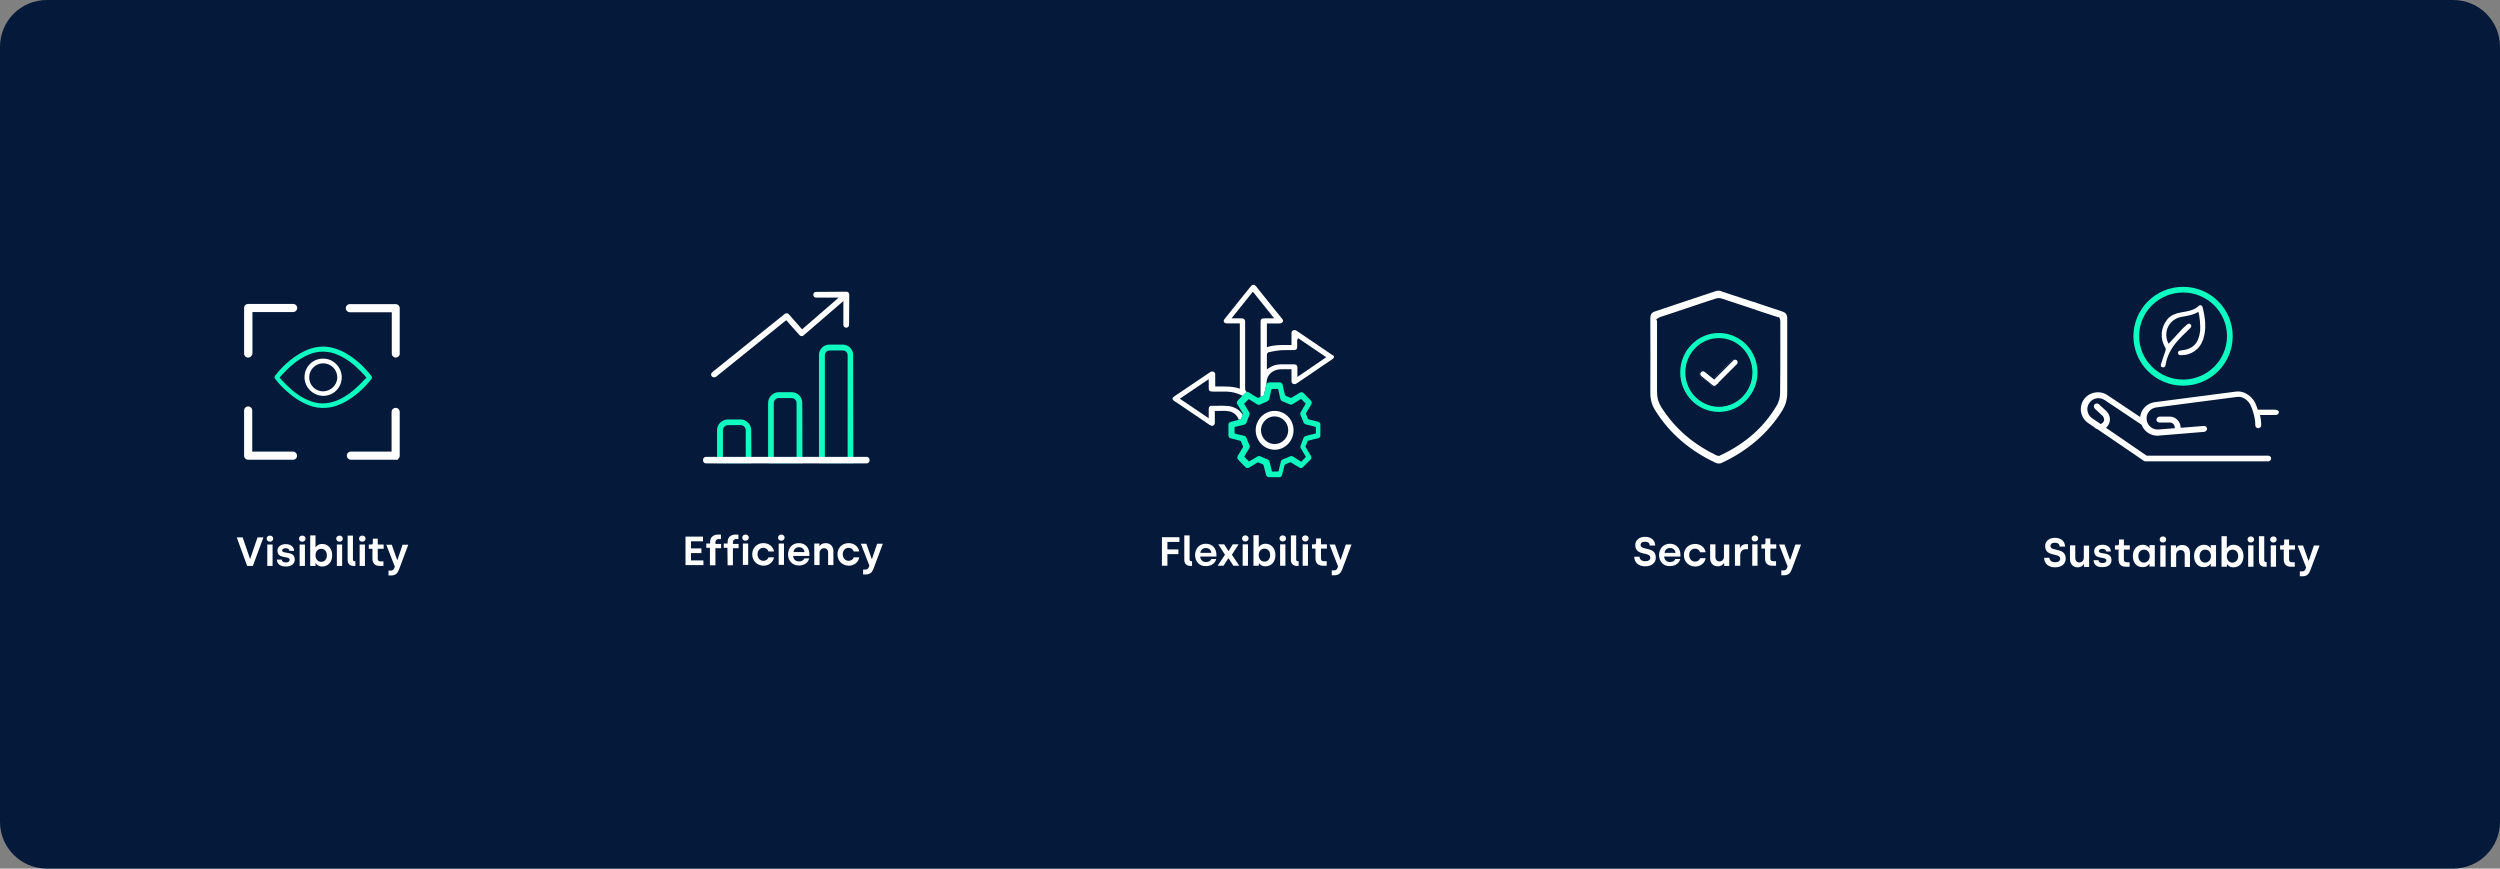 <?xml version="1.0" encoding="UTF-8"?><svg height="427" width="1229" id="Capa_1" xmlns="http://www.w3.org/2000/svg" xmlns:xlink="http://www.w3.org/1999/xlink" viewBox="0 0 1229 427" preserveAspectRatio="xMidYMid meet"><rect x="0" y="0" width="1229" height="427" fill="#808080" stroke="none"/><defs><style>.cls-1{clip-path:url(#clippath-2);}.cls-2{isolation:isolate;}.cls-3{fill:none;}.cls-3,.cls-4,.cls-5,.cls-6,.cls-7,.cls-8{stroke-width:0px;}.cls-4{fill:#0efcc0;}.cls-9{clip-path:url(#clippath-1);}.cls-5{fill:#fff;}.cls-6{fill:#0efdc1;}.cls-10{clip-path:url(#clippath);}.cls-11{clip-path:url(#clippath-3);}.cls-7{fill:#0ef9bd;}.cls-8{fill:#051a3b;}</style><clipPath id="clippath"><rect class="cls-3" x="576.4" y="140" width="79.4" height="94.5"/></clipPath><clipPath id="clippath-1"><rect class="cls-3" x="345.6" y="143.4" width="81.9" height="84.4"/></clipPath><clipPath id="clippath-2"><rect class="cls-3" x="1023" y="141" width="97" height="86"/></clipPath><clipPath id="clippath-3"><rect class="cls-3" x="808.5" y="140" width="73.1" height="90.7"/></clipPath></defs><path class="cls-8" d="m23,0h1183c12.7,0,23,10.3,23,23v381c0,12.7-10.3,23-23,23H23c-12.7,0-23-10.3-23-23V23C0,10.3,10.3,0,23,0Z"/><g class="cls-10"><path class="cls-5" d="m654.8,174.4l-5.6-3.8c-3.8-2.6-7.7-5.2-11.5-7.8-.7-.5-1.3-.7-2-.4-.6.3-.8.7-.8,1.5v5.7h-2.5c-3.1,0-6.1,0-9,.9l-.6.2v-11.7h6c1,0,1.5-.2,1.8-.8.3-.5.2-.9-.4-1.6-2.8-3.4-5.5-6.8-8.2-10.2-1.5-1.8-2.9-3.6-4.3-5.4-.5-.7-1.1-1-1.5-1s-1,.3-1.5,1c-1.5,1.9-3.1,3.8-4.6,5.7-2.7,3.4-5.4,6.7-8,10-.6.7-.6,1.1-.4,1.6.3.5.8.7,1.7.7h6.1v32.1l-.6-.2c-2.8-.9-5.5-.9-8.4-.9h-3.1v-6c0-.5-.2-.9-.8-1.2-.5-.3-1.1-.2-1.6.1-.2.1-.4.3-.6.4l-4,2.7c-4.3,2.9-8.6,5.8-12.9,8.7-.5.3-1.1.8-1.1,1.3s.6,1,1.1,1.3.9.6,1.4.9l2.5,1.7c4.4,3,8.8,5.9,13.1,8.9.3.2.7.4,1,.5.5.1.9,0,1.2-.3s.5-.6.5-1.1v-5.9h2.3c1.4,0,2.7-.1,4,.1,2.6.2,4.7,1.9,5.5,4.3.2-.1.5-.1.7-.2.3-.1.4-.2.5-.5.2-.6.5-1.2.7-1.8-1.4-2.3-3.9-3.9-7-4.3-2.1-.2-4.3-.2-6.5-.1h-2c-.8,0-1.1.7-1.2,1.4v4.7l-14.2-9.6,14.2-9.6v4.4c0,1.1.3,1.7,1.9,1.7h6.9c2.9.1,5.5.8,7.9,2.1.4-.4.8-.8,1.2-1.2.4-.3.6-.5,1-.6-.7-.4-1-1-1-1.8v-33.1c-.1-.9-.6-1.3-1.6-1.4h-5.1l10.5-13.1,10.5,13.1h-4.5c-1.9,0-2.2.4-2.2,1.9v36.8c.4-.2.8-.3,1.2-.5.2-.1.4-.3.4-.5.4-1.6.8-3.1,1.1-4.7,0-.2.1-.3.2-.5v-.2c0-.5,0-.9.1-1.4.3-2.6,1.8-4.4,4.3-5.4,1.6-.6,3.3-.5,5-.5.8,0,1.6.1,2.4,0h.5v5.6c0,.8.1,1.3.8,1.6s1.3.1,2-.4c4.1-2.7,8.1-5.5,12.2-8.3l4.9-3.3c.5-.3,1-.8,1-1.3s-.5-.7-1-1h0Zm-17,10.9v-4.6c0-.9-.3-1.5-1.7-1.6h-6.4c-2.2,0-4.2.6-6.2,2l-.7.5v-7.1c0-1,.6-1.3,1.1-1.4.5-.1,1-.2,1.5-.3,1.2-.2,2.5-.5,3.8-.6,1.5-.1,3.1-.1,4.6-.1h2.1c1.5,0,1.8-.6,1.8-1.6v-3.2c0-.1,0-.2.1-.3,0,0,0-.1.1-.2l.2-.6,13.9,9.4-14.2,9.7h0Z"/><path class="cls-7" d="m648.1,207.3c-1.5-.3-3-.7-4.6-1.1-.3-.1-.5-.2-.6-.5-.2-.7-.5-1.4-.8-2-.1-.3-.1-.4,0-.7.8-1.3,1.6-2.7,2.4-4,.5-.9.5-1.4-.2-2.2-1.1-1.1-2.2-2.3-3.3-3.4-.7-.7-1.2-.8-2.1-.3-1.3.8-2.6,1.6-4,2.4-.2.1-.4.1-.7,0-.7-.3-1.3-.6-2-.8-.3-.1-.4-.3-.5-.6-.4-1.5-.8-3.1-1.1-4.7-.1-.7-.5-1.1-1.1-1.4h-5.9c-.5.2-.8.5-1,.9-.1.1-.1.3-.2.5-.3,1.6-.7,3.1-1.1,4.7-.1.3-.2.4-.4.5-.4.1-.8.3-1.2.5-.3.1-.6.3-.9.4-.2.1-.4.1-.7,0-1.3-.8-2.7-1.6-4-2.5-.4-.3-.8-.4-1.1-.3-.3,0-.7.2-1,.6-.4.4-.8.8-1.2,1.2-.7.7-1.5,1.5-2.2,2.3s-.8,1.3-.2,2.1c.8,1.3,1.6,2.7,2.4,4,.1.2.2.4.1.7,0,.1-.1.2-.1.3-.2.6-.5,1.2-.7,1.8-.1.3-.2.4-.5.5-.2.1-.5.1-.7.2-1.3.3-2.5.7-3.8,1-.9.2-1.2.7-1.2,1.6v4.9c0,.9.3,1.4,1.2,1.6,1.4.4,2.8.7,4.3,1.1.1,0,.2,0,.2.1.3.1.5.2.6.5.2.7.5,1.4.8,2,.1.3.1.4,0,.7-.5.9-1.1,1.8-1.6,2.7-.2.4-.5.9-.8,1.3-.5.9-.5,1.4.2,2.2.2.2.4.4.5.5.5.5.9.9,1.3,1.4l1.5,1.5c.7.7,1.2.8,2.1.3,1-.6,1.9-1.1,2.8-1.7.4-.2.7-.5,1.1-.7.2-.1.4-.1.6,0,.6.3,1.1.5,1.7.7.1,0,.2.1.3.1.3.1.4.3.5.6.4,1.5.8,3.1,1.2,4.6.2.8.7,1.2,1.5,1.2h4.9c.9,0,1.3-.4,1.5-1.3.4-1.5.8-3.1,1.2-4.6.1-.3.2-.4.5-.5.7-.3,1.3-.5,2-.9.2-.1.5-.1.7.1,1.3.8,2.7,1.6,4,2.4.8.5,1.3.4,2-.3,1.1-1.1,2.2-2.3,3.4-3.4.7-.7.8-1.3.2-2.2-.8-1.3-1.6-2.7-2.4-4.1-.1-.1-.1-.4,0-.6.2-.7.6-1.3.8-2.1.1-.3.3-.5.6-.5,1.5-.4,3-.8,4.5-1.1.7-.1,1.1-.5,1.3-1.1v-6c-.2-.7-.7-1-1.3-1.1h.3Zm-1.7,5.9c-1.5.3-2.9.7-4.3,1.1-.8.2-1.2.6-1.4,1.3-.4,1.1-.8,2.1-1.2,3.1-.3.7-.3,1.3.1,1.9.8,1.3,1.6,2.7,2.4,4-.8.8-1.5,1.6-2.3,2.4-1.2-.8-2.5-1.5-3.8-2.4-.7-.5-1.3-.5-2.1-.1-.9.5-1.9.9-2.9,1.2-.7.3-1.2.7-1.3,1.5-.3,1.4-.7,2.8-1,4.2-.1.3-.2.4-.5.4h-2.5c-.2,0-.4-.1-.4-.3-.3-1.4-.7-2.9-1-4.3-.2-.7-.5-1.1-1.1-1.4-.1,0-.1-.1-.2-.1-.9-.3-1.8-.7-2.7-1.1-.1-.1-.2-.1-.4-.2-.7-.3-1.2-.3-1.8.1-.5.3-1,.6-1.5.9-.8.5-1.7,1-2.5,1.5-.8-.8-1.5-1.6-2.3-2.4.3-.5.6-1,.9-1.6.5-.8.9-1.6,1.4-2.3s.5-1.4.1-2.1c-.5-.9-.8-1.9-1.2-2.9-.1-.2-.2-.4-.3-.6-.2-.4-.6-.7-1.2-.8-.6-.1-1.2-.3-1.7-.4-.8-.2-1.7-.4-2.5-.6-.2-.1-.3-.2-.3-.4v-2.6c0-.3.1-.4.4-.4.8-.2,1.6-.4,2.5-.6.6-.1,1.2-.3,1.7-.4.5-.1.8-.3,1.1-.7.1-.2.2-.4.3-.7.3-1,.8-2.1,1.2-3,.3-.7.3-1.3-.1-1.9-.8-1.3-1.6-2.7-2.4-4,.7-.7,1.4-1.5,2.2-2.2l.1-.1.3.2c1.2.7,2.5,1.5,3.7,2.3.6.4,1.2.4,1.8.1.1,0,.1-.1.2-.1s.1-.1.1-.1c.9-.4,1.8-.8,2.7-1.1q.1,0,.1-.1c.6-.3,1-.7,1.2-1.4.3-1.5.7-2.9,1-4.4.1-.3.2-.4.5-.4h2.5c.2,0,.4.1.4.3.3,1.5.7,3,1,4.5.2.7.6,1.2,1.3,1.4,1,.4,2.1.8,3.1,1.3.7.3,1.2.3,1.8-.1,1.3-.8,2.7-1.7,4-2.5.8.8,1.5,1.6,2.3,2.3-.8,1.3-1.5,2.6-2.3,3.9-.5.8-.5,1.4-.1,2.2.5.9.8,1.9,1.2,2.8.2.8.7,1.2,1.5,1.4,1.4.3,2.9.7,4.3,1.1.3.1.4.2.4.5v2.5c0,.3-.1.4-.5.4h0Z"/><path class="cls-5" d="m626.6,202c-1.4,0-2.7.3-3.9.9-1.2.6-2.3,1.4-3.2,2.5-1.4,1.7-2.2,3.8-2.2,6.1,0,2.5,1,4.9,2.6,6.6.8.9,1.8,1.6,2.8,2.1,1.2.5,2.5.9,3.9.9,5.1,0,9.3-4.3,9.3-9.5.1-5.3-4.1-9.6-9.3-9.6h0Zm0,16.3c-1.4,0-2.8-.5-3.9-1.3-1.7-1.2-2.8-3.3-2.8-5.5s1.1-4.2,2.8-5.5c1.1-.8,2.4-1.3,3.9-1.3,3.7,0,6.7,3.1,6.7,6.8s-3,6.8-6.7,6.8h0Z"/></g><g class="cls-9"><path class="cls-4" d="m369.4,227.7h-16.9v-16.2c0-2.9,2.4-5.3,5.3-5.3h6.2c2.9,0,5.3,2.4,5.3,5.3l.1,16.2h0Zm-14-2.8h11.2v-13.4c0-1.4-1.1-2.5-2.5-2.5h-6.2c-1.4,0-2.5,1.1-2.5,2.5v13.4h0Z"/><path class="cls-4" d="m394.5,227.7h-16.9v-29.6c0-2.9,2.4-5.3,5.2-5.3h6.4c2.9,0,5.2,2.4,5.2,5.3l.1,29.6h0Zm-14.1-2.8h11.2v-26.8c0-1.3-1.1-2.4-2.4-2.4h-6.4c-1.3,0-2.4,1.1-2.4,2.4v26.8h0Z"/><path class="cls-4" d="m419.5,227.7h-16.9v-53.2c0-2.8,2.3-5.1,5.1-5.1h6.6c2.8,0,5.1,2.3,5.1,5.1l.1,53.2h0Zm-14-2.8h11.2v-50.3c0-1.2-1-2.3-2.3-2.3h-6.6c-1.2,0-2.3,1-2.3,2.3v50.3h0Z"/><path class="cls-5" d="m426.1,227.8h-79.1c-.8,0-1.4-.7-1.4-1.6s.6-1.6,1.4-1.6h79.1c.8,0,1.4.7,1.4,1.6s-.6,1.6-1.4,1.6Z"/><path class="cls-5" d="m351,185.5c-.4,0-.8-.2-1.1-.5-.5-.6-.4-1.5.2-2l35.7-28.7c.6-.5,1.5-.4,2,.2l6.5,7.4,18-15.6h-11.1c-.8,0-1.4-.6-1.4-1.4s.6-1.4,1.4-1.4l14.9-.1c.4,0,.7.1,1,.4.3.3.4.6.4,1l-.1,14.9c0,.8-.6,1.4-1.4,1.4s-1.4-.6-1.4-1.4v-11.7l-19.6,16.9c-.3.3-.7.4-1,.3-.4,0-.7-.2-1-.5l-.1-.1-6.4-7.2-34.6,27.9c-.3.1-.6.2-.9.2h0Z"/></g><g class="cls-1"><path class="cls-5" d="m1118.5,201.4h-8.6c-.3-1.1-.6-1.8-.7-2-1.2-3.8-5.4-7.5-10-6.9l-39.9,5.2c-3.9.5-6.8,3.6-7.2,7.3l-16-10.7c-3.8-2.6-9.1-1.6-11.7,2.1-2.6,3.8-1.7,9,2.2,11.6l2.5,1.7c.7.6,1.3,1.1,2,1.3l22.9,15.6h0c.1,0,.1.1.2.1h.1c.1,0,.1.1.2.1h60.5c.8,0,1.5-.6,1.5-1.4s-.7-1.4-1.5-1.4h-59.7l-20-13.7c.2-.1.3-.3.5-.5,2-2.1,1.9-5.5-.2-7.6l-3.8-3.5c-.6-.5-1.5-.5-2.1.1-.5.6-.5,1.5.1,2.1l3.8,3.5c.5.5.7,1.1.8,1.7,0,.6-.2,1.3-.7,1.7-.6.6-.9.6-1,.6h-.1l-4.1-2.8c-2.5-1.7-3.1-5.1-1.4-7.5,1.7-2.5,5.1-3.1,7.6-1.4l18.1,12.1c1.2,3.2,4.3,5.4,7.8,5.4.3,0,.7,0,1.1-.1l21.9-1.8c.8-.1,1.4-.8,1.4-1.6-.1-.8-.8-1.4-1.6-1.3l-11.4.9v-.1c0-2.9-2.4-5.4-5.3-5.4h-5.1c-.8.1-1.5.7-1.5,1.5s.7,1.4,1.5,1.4h5.1c1.3,0,2.4,1.1,2.4,2.4,0,.1,0,.2.1.4l-7.7.6h-.1c-3,.4-5.7-1.7-6.1-4.7s1.7-5.7,4.7-6.1l39.9-5.2c3-.4,6,2.3,6.8,4.9q0,.1.1.1c0,.1,2,4.8,1.9,8.9,0,.8.6,1.5,1.4,1.5s1.5-.6,1.5-1.4c0-1.7-.2-3.5-.6-5.1h7.8c.8,0,1.5-.6,1.5-1.4s-1.1-1.2-1.8-1.2h0Z"/><path class="cls-6" d="m1073.2,189.6c-13.5,0-24.4-10.9-24.4-24.3s10.9-24.3,24.4-24.3,24.4,10.9,24.4,24.3-10.9,24.3-24.4,24.3Zm0-45.8c-11.9,0-21.6,9.6-21.6,21.4s9.7,21.4,21.6,21.4,21.6-9.6,21.6-21.4-9.7-21.4-21.6-21.4Z"/><path class="cls-5" d="m1080.7,153.3c-2.6,1.6-5.6,2-8.4,2.5-5.7,1.1-8.8,6.8-6.7,12.2.2.4.4.8.5,1,2.4-2.6,4.7-5.1,7-7.6.6-.6,1.3-1.2,2-1.8.6-.5,1.3-.8,1.9,0,.5.7.2,1.2-.4,1.8-2.1,2.1-4.3,4.1-6.3,6.4-2.9,3.4-5,7.1-5.7,11.6-.1.8-.5,1.3-1.4,1.2-.8-.1-1.1-.8-.9-1.4.7-2.2,1.4-4.5,2.2-6.6.2-.7.3-1.1-.1-1.8-2.6-4.3-2.2-9.6.9-13.6,1.8-2.4,4.5-3.2,7.3-3.7,3-.5,6-.9,8.4-3.2.7-.6,1.5-.2,1.8.7,1.3,5.2,2,10.5.3,15.8-1.6,4.9-5.9,7.9-11,7.8-.7,0-1.3-.2-1.4-1-.1-.9.5-1.2,1.3-1.3,6.1-.6,8.8-3.4,9.6-9.6.2-2.6-.2-7.4-.9-9.4h0Z"/></g><g class="cls-11"><path class="cls-5" d="m844.7,188.4l3.1-3.1,6.1-6.1c.6-.6.6-1.6,0-2.3-.6-.6-1.6-.6-2.2,0l-3.9,3.9-3.1,3.1-2.2,2.2-4.5-3.6c-.7-.5-1.7-.4-2.2.3s-.4,1.7.3,2.3l4.5,3.6,1,.9c.3.2.6.3,1,.3s.8-.1,1.1-.5l.7-.7"/><path class="cls-8" d="m842.7,190.1c-.4,0-.8-.1-1.1-.4l-5.6-4.5c-.8-.6-.9-1.8-.3-2.6.6-.8,1.8-1,2.6-.3l4.3,3.5,9.1-9.1c.3-.3.8-.5,1.3-.5s1,.2,1.3.6c.3.4.5.8.5,1.3s-.2,1-.5,1.3l-9.2,9.2-.4-.4,9.2-9.2c.2-.2.4-.6.4-.9s-.1-.7-.4-.9c-.2-.2-.6-.4-.9-.4s-.7.1-.9.4l-9.4,9.4-4.7-3.8c-.5-.5-1.4-.3-1.8.2-.5.6-.4,1.4.2,1.9l5.6,4.5c.5.4,1.3.4,1.7-.1l.7-.7.4.4-.7.7c-.5.2-.9.4-1.4.4h0Z"/><path class="cls-6" d="m845,202.1c-10.2,0-18.6-8.5-18.6-19s8.3-19,18.6-19,18.6,8.5,18.6,19-8.4,19-18.6,19Zm0-36.3c-9.3,0-16.8,7.7-16.8,17.2s7.5,17.2,16.8,17.2,16.8-7.7,16.8-17.2-7.5-17.2-16.8-17.2Z"/><path class="cls-6" d="m845,202.5c-10.5,0-19-8.7-19-19.4s8.5-19.4,19-19.4,19,8.7,19,19.4-8.6,19.4-19,19.4Zm0-38.1c-10.1,0-18.2,8.4-18.2,18.7s8.2,18.7,18.2,18.7,18.2-8.4,18.2-18.7-8.2-18.7-18.2-18.7Zm0,36.3c-9.5,0-17.2-7.9-17.2-17.6s7.7-17.6,17.2-17.6,17.2,7.9,17.2,17.6-7.7,17.6-17.2,17.6Zm0-34.5c-9.1,0-16.5,7.6-16.5,16.9s7.4,16.9,16.5,16.9,16.5-7.6,16.5-16.9-7.4-16.9-16.5-16.9Z"/><path class="cls-5" d="m880.1,175.2v-18.7c0-2.6-1-4.1-3.5-4.9-4.8-1.6-9.7-3.2-14.5-4.8-4.9-1.6-9.9-3.3-14.9-4.9-1.4-.5-3.1-.5-4.5,0-5.1,1.7-10.3,3.4-15.3,5.1-4.8,1.6-9.5,3.2-14.3,4.8-3,1-3.3,3.1-3.3,4.8.1,13.4,0,26.6,0,36.6,0,3.5.9,6.6,2.7,9.5,7.2,11.4,17.4,20.3,30.5,26.2.6.3,1.3.4,2,.4s1.3-.1,1.9-.4c13.2-6.1,23.5-15,30.7-26.6,1.7-2.7,2.5-5.8,2.5-9.1v-18h0Zm-63.9,5.5v-23.3s.2-.1.5-.2c4.5-1.5,9.1-3,13.6-4.5,4.7-1.6,9.4-3.1,14.1-4.7.5-.1,1.1-.1,1.6,0,4.5,1.5,8.9,3,13.3,4.5,4.7,1.6,9.4,3.2,14.2,4.7.3.1.5.2.5.2v13.9c0,7.2,0,14.6-.1,21.9,0,1.9-.6,4.1-1.6,5.7-6.2,10.3-15,18-26.9,23.7-.1.1-.6.1-.8-.1-11.4-5.5-20-12.9-26.4-22.9-1.4-2.2-2.1-4.4-2-6.9,0-4,0-8,0-12h0Z"/><path class="cls-8" d="m845,230.7c-.9,0-1.8-.2-2.6-.5-13.3-6.1-23.7-15.1-31-26.8-2-3.2-3-6.5-3-10.3,0-10,.1-23.2,0-36.6,0-1.2,0-4.8,4.3-6.2,4.9-1.6,9.9-3.3,14.3-4.8,5-1.7,10.2-3.4,15.3-5.1,1.7-.5,3.7-.5,5.4,0,5,1.6,10,3.3,14.9,4.9l.4.1c4.6,1.5,9.4,3.2,14.1,4.7,3,1,4.5,3.1,4.5,6.4-.1,4.5-.1,9.1,0,13.5v23c0,3.6-.9,7-2.7,9.9-7.3,11.8-17.8,20.9-31.3,27.1-.8.5-1.7.7-2.6.7h0Zm0-87.8c-.6,0-1.2.1-1.8.3-5.1,1.7-10.3,3.4-15.3,5.1-4.4,1.5-9.4,3.2-14.3,4.8-1.9.6-2.3,1.8-2.3,3.4.1,13.5,0,26.7,0,36.7,0,3.2.8,6.1,2.5,8.7,7,11.2,17.1,19.8,29.8,25.7.7.3,2,.4,2.7,0,12.9-6,23-14.7,30-26,1.5-2.5,2.3-5.3,2.3-8.3v-36.7c0-2-.7-2.9-2.5-3.5-4.7-1.5-9.5-3.2-14.1-4.7l-.4-.1c-4.9-1.6-9.9-3.3-14.9-4.9-.4-.3-1.1-.4-1.7-.5h0Zm0,81.2c-.4,0-.8-.1-1.1-.2-11.6-5.6-20.4-13.2-27-23.4-1.6-2.5-2.3-4.9-2.3-7.8v-34.9l-.4-.8,1-.7c.2-.1.5-.3.8-.4,4.4-1.4,8.8-2.9,13.2-4.4l.4-.1c4.7-1.6,9.4-3.2,14.1-4.7.7-.2,1.7-.2,2.5,0,4.3,1.4,8.7,2.9,13,4.3l.3.1c4.7,1.6,9.4,3.2,14.1,4.7.1.1.2.1.3.1h.7l.4.9c.1.3.2.7.2,1.2v13.4c0,7.2,0,14.5-.1,21.8,0,2.2-.7,4.7-1.8,6.4-6.3,10.5-15.3,18.5-27.5,24.2h-.1c-.1.3-.4.3-.7.3h0Zm-27.4-65.6v34.3c0,2.2.5,4.2,1.8,6.1,6.2,9.7,14.6,16.9,25.6,22.3,11.5-5.5,20-13.1,26-23,.8-1.4,1.3-3.3,1.4-4.9.1-7.2.1-14.6.1-21.8v-12.9c-4.6-1.5-9.1-3-13.7-4.6l-.3-.1c-4.3-1.4-8.7-2.9-13-4.3-.2-.1-.6-.1-.7,0-4.7,1.5-9.4,3.1-14.1,4.7l-.4.1c-4.3,1.3-8.5,2.7-12.7,4.1h0Z"/></g><path class="cls-5" d="m194.6,225h-22.1c-.6,0-1-.4-1-1s.4-1,1-1h21v-20.5c0-.6.4-1,1-1s1,.4,1,1v21.5c.1.5-.4,1-.9,1h0Z"/><path class="cls-5" d="m194.6,226h-22.1c-1.1,0-2-.9-2-2s.9-2,2-2h20v-19.5c0-1.1.9-2,2-2s2,.9,2,2v21.5c0,.8-.4,1.4-1,1.8v.3l-.9-.1Zm-22.1-2.1l21.1.1h1v-21.6l-.1,21.5h-22Z"/><path class="cls-5" d="m194.6,174.8c-.6,0-1-.4-1-1v-21.3h-21.6c-.6,0-1-.4-1-1s.4-1,1-1h22.5c.6,0,1,.4,1,1v22.4c.1.4-.4.9-.9.9h0Z"/><path class="cls-5" d="m194.6,175.8h0c-1.1,0-2-.9-2-2v-20.3h-20.6c-1.1,0-2-.9-2-2s.9-2,2-2h22.5c1.1,0,2,.9,2,2v22.4c.1.9-.8,1.8-1.9,1.9h0Zm-22.6-24.5l22.5.1v23.7-23.7l-22.5-.1Z"/><path class="cls-5" d="m122,174.8c-.6,0-1-.4-1-1v-22.4c0-.6.4-1,1-1h22.1c.6,0,1,.4,1,1s-.4,1-1,1h-21v21.3c-.1.6-.5,1.1-1.1,1.1Z"/><path class="cls-5" d="m122,175.8c-1.1,0-2-.9-2-2v-22.4c0-1.1.9-2,2-2h22.1c1.1,0,2,.9,2,2s-.9,2-2,2h-20v20.3c-.1,1.1-1,2.1-2.1,2.1Zm0-24.5v22.4h0v-22.4l22.1.1-22.1-.1Z"/><path class="cls-5" d="m144.1,225h-22.1c-.6,0-1-.4-1-1v-22.2c0-.6.4-1,1-1s1,.4,1,1v21.2h21c.6,0,1,.4,1,1s-.4,1-.9,1h0Z"/><path class="cls-5" d="m144.1,226h-22.1c-1.1,0-2-.9-2-2v-22.2c0-1.1.9-2,2-2s2,.9,2,2v20.2h20c1.1,0,2,.9,2,2,.1,1.1-.8,2-1.9,2Zm-22.1-24.3l-.1,22.2h22.1-22.1l.1-22.2h0Z"/><path class="cls-6" d="m182.4,184.6c-4.3-5.4-8.9-9.3-14.2-11.9-2.8-1.4-5.7-2.1-8.5-2.3h-.9c-3.7,0-7.4,1.1-11.2,3.3-4.5,2.6-8.5,6.1-12.2,10.8-.6.7-.6,1.1,0,1.9,1.6,2.1,3.4,4,5.3,5.7,3.6,3.3,7.2,5.6,11,7.1,2.8,1.1,5.7,1.5,8.5,1.3,3.3-.2,6.6-1.3,10-3.2,4.4-2.6,8.4-6,12.1-10.6.2-.2.3-.4.4-.7.1-.1.1-.2.2-.3v-.3s-.1-.1-.1-.2c-.2-.2-.3-.4-.4-.6h0Zm-2.5,1.3c-.4.4-.8.9-1.3,1.3-.9,1-1.8,1.9-2.8,2.8-2.6,2.5-5.2,4.4-8,5.9-3.1,1.6-6.1,2.4-9.1,2.4h-.7c-2.2-.1-4.3-.6-6.6-1.6-3.8-1.6-7.2-4.1-10.9-7.8-.6-.7-1.3-1.3-1.9-2-.3-.3-.6-.6-.9-1l-.3-.3.3-.3c.3-.3.6-.7.9-1,.7-.7,1.3-1.4,2-2.1,3-3,5.9-5.3,9.1-6.9,3.4-1.8,6.7-2.6,9.9-2.4,2.2.1,4.4.6,6.6,1.6,3.8,1.6,7.3,4.2,10.9,7.8.6.6,1.2,1.3,1.9,2,.3.3.6.7.9,1l.3.3-.3.3h0Z"/><path class="cls-5" d="m158.9,176.3h0c-2.5,0-4.8.9-6.5,2.6-1.7,1.7-2.7,4-2.7,6.5,0,5,4.1,9.1,9.1,9.2h.1c2.4,0,4.7-.9,6.4-2.6,1.7-1.7,2.7-4,2.7-6.5,0-5-4.1-9.2-9.1-9.2h0Zm0,16.1h0c-1.9,0-3.6-.7-4.9-2-1.3-1.3-2-3.1-2-4.9,0-3.8,3.1-6.9,6.9-6.9s6.9,3.1,6.9,6.9-3.2,6.8-6.9,6.9h0Z"/><g class="cls-2"><path class="cls-5" d="m116.4,264.2h2.9l3.6,10.5h.1l3.6-10.5h2.9l-5.2,14h-2.8l-5.1-14Z"/><path class="cls-5" d="m131.1,264.8c0-.9.7-1.5,1.6-1.5s1.6.6,1.6,1.5-.7,1.5-1.6,1.5-1.6-.6-1.6-1.5Zm.3,2.9h2.6v10.5h-2.6v-10.5Z"/><path class="cls-5" d="m136.1,275.1h2.4c.1.9.8,1.4,2,1.4s1.9-.5,1.9-1.3c0-2.2-6-.1-6-4.5,0-1.8,1.5-3.2,4.1-3.2,2.3,0,4,1.2,4.1,3.3h-2.3c-.1-.8-.7-1.3-1.9-1.3-1.1,0-1.7.5-1.7,1.1,0,2,6.2-.1,6.2,4.5,0,2-1.6,3.4-4.4,3.4s-4.3-1.3-4.4-3.4Z"/><path class="cls-5" d="m147,264.8c0-.9.7-1.5,1.6-1.5s1.6.6,1.6,1.5-.7,1.5-1.6,1.5c-1,0-1.6-.6-1.6-1.5Zm.3,2.9h2.6v10.5h-2.6v-10.5Z"/><path class="cls-5" d="m155.2,276.9h-.1v1.3h-2.6v-15h2.6v5.8h.1c.3-.5,1.4-1.6,3.2-1.6,2.9,0,4.9,2.3,4.9,5.6s-2,5.5-5,5.5c-1.8,0-2.8-1.2-3.1-1.6Zm5.5-3.9c0-1.9-1.1-3.2-2.8-3.2-1.6,0-2.8,1.2-2.8,3.2,0,1.8,1.1,3.2,2.8,3.2s2.8-1.3,2.8-3.2Z"/><path class="cls-5" d="m165.3,264.8c0-.9.7-1.5,1.6-1.5s1.6.6,1.6,1.5-.7,1.5-1.6,1.5-1.6-.6-1.6-1.5Zm.3,2.9h2.6v10.5h-2.6v-10.5Z"/></g><g class="cls-2"><path class="cls-5" d="m170.9,275.3v-12h2.6v11.7c0,.6.3.9.8.9h.4v2.3h-1c-1.7,0-2.8-1.1-2.8-2.9Z"/></g><g class="cls-2"><path class="cls-5" d="m176.5,264.8c0-.9.7-1.5,1.6-1.5s1.6.6,1.6,1.5-.7,1.5-1.6,1.5c-1,0-1.6-.6-1.6-1.5Zm.3,2.9h2.6v10.5h-2.6v-10.5Z"/></g><g class="cls-2"><path class="cls-5" d="m183.1,274.7v-4.9h-1.8v-2.1h1.2c.5,0,.8-.3.8-.8v-2.1h2.4v2.9h2.9v2.1h-2.9v4.8c0,.9.4,1.4,1.4,1.4h1.4v2.2h-1.9c-2.2,0-3.5-1.2-3.5-3.5Z"/></g><g class="cls-2"><path class="cls-5" d="m191,280.5h1.1c.9,0,1.4-.4,1.7-1.2l.3-.7-4.2-10.8h2.7l2.6,7.4h.2l2.5-7.4h2.8l-4.6,12.3c-.7,1.8-1.7,2.8-3.8,2.8h-1.3v-2.4Z"/></g><g class="cls-2"><path class="cls-5" d="m337,263.8h8.6v2.3h-5.9v3.5h5.1v2.3h-5.1v3.6h6.1v2.3h-8.8v-14Z"/><path class="cls-5" d="m349,269.3h-1.8v-2.1h1.9v-.8c0-2.3,1.6-3.6,3.9-3.6h1.4v2.2h-1.1c-1.1,0-1.6.7-1.6,1.6v.8h2.8v2.1h-2.8v8.4h-2.7v-8.6Z"/><path class="cls-5" d="m357.6,269.3h-1.8v-2.1h1.9v-.8c0-2.3,1.6-3.6,3.9-3.6h1.4v2.2h-1.1c-1.1,0-1.6.7-1.6,1.6v.8h2.8v2.1h-2.8v8.4h-2.6l-.1-8.6h0Z"/><path class="cls-5" d="m364.9,264.3c0-.9.7-1.5,1.6-1.5s1.6.6,1.6,1.5-.7,1.5-1.6,1.5-1.6-.5-1.6-1.5Zm.3,2.9h2.6v10.5h-2.6v-10.5Z"/><path class="cls-5" d="m369.8,272.5c0-3.1,2.2-5.5,5.5-5.5,2.7,0,4.8,1.7,5.2,4.1h-2.7c-.3-1-1.3-1.8-2.5-1.8-1.8,0-2.9,1.4-2.9,3.2s1.2,3.2,2.9,3.2c1.2,0,2.2-.7,2.5-1.7h2.7c-.4,2.4-2.5,4.1-5.2,4.1-3.3-.1-5.5-2.5-5.5-5.6Z"/><path class="cls-5" d="m382.5,264.3c0-.9.7-1.5,1.6-1.5s1.6.6,1.6,1.5-.7,1.5-1.6,1.5-1.6-.5-1.6-1.5Zm.3,2.9h2.6v10.5h-2.6v-10.5Z"/><path class="cls-5" d="m387.4,272.6c0-3.3,2.2-5.6,5.3-5.6,3.4,0,5.2,2.5,5.2,5.5v.8h-8c.1,1.6,1.2,2.7,2.9,2.7,1.3,0,2.3-.6,2.6-1.5h2.4c-.5,2.1-2.4,3.5-5.1,3.5-3.1,0-5.3-2.3-5.3-5.4Zm8.1-1.2c-.1-1.4-1.2-2.4-2.7-2.4s-2.6,1-2.7,2.4h5.4Z"/><path class="cls-5" d="m400.3,267.2h2.5v1.3h.1c.4-.8,1.5-1.5,3-1.5,2.4,0,3.8,1.7,3.8,3.9v6.9h-2.6v-6.2c0-1.3-.8-2.1-2-2.1-1.3,0-2.2,1-2.2,2.3v6h-2.6v-10.6h0Z"/></g><g class="cls-2"><path class="cls-5" d="m411.7,272.5c0-3.1,2.2-5.5,5.5-5.5,2.7,0,4.8,1.7,5.2,4.1h-2.7c-.3-1-1.3-1.8-2.5-1.8-1.8,0-2.9,1.4-2.9,3.2s1.2,3.2,2.9,3.2c1.2,0,2.2-.7,2.5-1.7h2.7c-.4,2.4-2.5,4.1-5.2,4.1-3.3-.1-5.5-2.5-5.5-5.6Z"/></g><g class="cls-2"><path class="cls-5" d="m424.3,280h1.1c.9,0,1.4-.4,1.7-1.2l.3-.7-4.2-10.8h2.7l2.6,7.4h.2l2.5-7.4h2.8l-4.6,12.3c-.7,1.8-1.7,2.8-3.8,2.8h-1.3v-2.4h0Z"/></g><g class="cls-2"><path class="cls-5" d="m571.2,264.1h8.6v2.3h-5.9v3.7h5.4v2.3h-5.4v5.7h-2.7v-14h0Z"/></g><g class="cls-2"><path class="cls-5" d="m582.2,275.2v-12h2.6v11.8c0,.6.3.9.8.9h.4v2.3h-1c-1.8-.1-2.8-1.2-2.8-3Z"/></g><g class="cls-2"><path class="cls-5" d="m587.5,272.9c0-3.3,2.2-5.6,5.3-5.6,3.4,0,5.2,2.5,5.2,5.5v.8h-8c.1,1.6,1.2,2.7,2.9,2.7,1.3,0,2.3-.6,2.6-1.5h2.4c-.5,2.1-2.4,3.5-5.1,3.5-3.1.1-5.3-2.2-5.3-5.4Zm8-1.1c-.1-1.4-1.2-2.4-2.7-2.4s-2.6,1-2.7,2.4h5.4Z"/></g><g class="cls-2"><path class="cls-5" d="m602.2,272.7l-3.3-5.1h2.9l2.1,3.3h.1l2-3.3h2.9l-3.3,5.1,3.6,5.4h-2.9l-2.3-3.6h-.2l-2.3,3.6h-2.9l3.6-5.4Z"/><path class="cls-5" d="m610.6,264.7c0-.9.7-1.5,1.6-1.5s1.6.6,1.6,1.5-.7,1.5-1.6,1.5-1.6-.6-1.6-1.5Zm.3,2.9h2.6v10.5h-2.6v-10.5Z"/><path class="cls-5" d="m618.9,276.8h0l-.1,1.3h-2.6v-15h2.6v5.8h.1c.3-.5,1.4-1.6,3.2-1.6,2.9,0,4.9,2.3,4.9,5.6s-2,5.5-5,5.5c-1.9,0-2.8-1.2-3.1-1.6Zm5.5-3.9c0-1.9-1.1-3.2-2.8-3.2-1.6,0-2.8,1.2-2.8,3.2,0,1.8,1.1,3.2,2.8,3.2,1.6,0,2.8-1.3,2.8-3.2Z"/><path class="cls-5" d="m629,264.7c0-.9.7-1.5,1.6-1.5s1.6.6,1.6,1.5-.7,1.5-1.6,1.5-1.6-.6-1.6-1.5Zm.3,2.9h2.6v10.5h-2.6v-10.5Z"/></g><g class="cls-2"><path class="cls-5" d="m634.6,275.2v-12h2.6v11.8c0,.6.3.9.8.9h.4v2.3h-1c-1.8-.1-2.8-1.2-2.8-3Z"/></g><g class="cls-2"><path class="cls-5" d="m640.1,264.7c0-.9.7-1.5,1.6-1.5s1.6.6,1.6,1.5-.7,1.5-1.6,1.5-1.6-.6-1.6-1.5Zm.3,2.9h2.6v10.5h-2.6v-10.5Z"/></g><g class="cls-2"><path class="cls-5" d="m646.7,274.6v-4.9h-1.7v-2.1h1.2c.5,0,.8-.3.8-.8v-2.1h2.4v2.9h2.9v2.1h-2.9v4.8c0,.9.4,1.4,1.4,1.4h1.4v2.2h-1.9c-2.2,0-3.6-1.2-3.6-3.5Z"/></g><g class="cls-2"><path class="cls-5" d="m654.7,280.4h1.1c.9,0,1.4-.4,1.7-1.2l.3-.7-4.2-10.8h2.7l2.6,7.4h.2l2.5-7.4h2.8l-4.6,12.3c-.7,1.8-1.7,2.8-3.8,2.8h-1.3v-2.4Z"/></g><g class="cls-2"><path class="cls-5" d="m803.4,273.7h2.6c0,1.3,1.1,2.2,2.8,2.2,1.5,0,2.5-.6,2.5-1.7,0-3.2-7.4-.6-7.4-6.3,0-2.2,1.8-4,4.8-4,2.7,0,4.9,1.4,5,4.3h-2.7c0-1.2-.8-1.9-2.3-1.9s-2.2.7-2.2,1.6c0,2.9,7.5.5,7.5,6.2,0,2.5-1.9,4.3-5.3,4.3-3.2,0-5.3-1.9-5.3-4.7Z"/><path class="cls-5" d="m815.6,272.9c0-3.3,2.2-5.6,5.3-5.6,3.4,0,5.2,2.5,5.2,5.5v.8h-8c.1,1.6,1.2,2.7,2.9,2.7,1.3,0,2.3-.6,2.6-1.5h2.4c-.5,2.1-2.4,3.5-5.1,3.5-3.1.1-5.3-2.2-5.3-5.4Zm8.1-1.1c-.1-1.4-1.2-2.4-2.7-2.4s-2.6,1-2.7,2.4h5.4Z"/><path class="cls-5" d="m827.8,272.9c0-3.1,2.2-5.5,5.5-5.5,2.7,0,4.8,1.7,5.2,4.1h-2.7c-.3-1-1.3-1.8-2.5-1.8-1.8,0-2.9,1.4-2.9,3.2s1.2,3.2,2.9,3.2c1.2,0,2.2-.7,2.5-1.7h2.7c-.4,2.4-2.5,4.1-5.2,4.1-3.3-.1-5.5-2.5-5.5-5.6Z"/><path class="cls-5" d="m840.7,274.5v-6.9h2.6v6.2c0,1.3.8,2.2,2,2.2,1.3,0,2.2-1,2.2-2.3v-6h2.6v10.5h-2.5v-1.3h-.2c-.4.8-1.5,1.5-2.9,1.5-2.4,0-3.8-1.7-3.8-3.9Z"/><path class="cls-5" d="m852.8,267.6h2.5v1.7h.2c.3-.8,1.3-1.8,2.8-1.8h1v2.5h-1.1c-1.7,0-2.7,1.2-2.7,3.1v5h-2.6v-10.5h-.1Z"/><path class="cls-5" d="m861.1,264.7c0-.9.7-1.5,1.6-1.5s1.6.6,1.6,1.5-.7,1.5-1.6,1.5-1.6-.6-1.6-1.5Zm.3,2.9h2.6v10.5h-2.6v-10.5Z"/></g><g class="cls-2"><path class="cls-5" d="m867.7,274.6v-4.9h-1.8v-2.1h1.2c.5,0,.8-.3.8-.8v-2.1h2.4v2.9h2.9v2.1h-2.9v4.8c0,.9.4,1.4,1.4,1.4h1.4v2.2h-1.9c-2.2,0-3.5-1.2-3.5-3.5Z"/></g><g class="cls-2"><path class="cls-5" d="m875.7,280.4h1.1c.9,0,1.4-.4,1.7-1.2l.3-.7-4.2-10.8h2.7l2.6,7.4h.2l2.5-7.4h2.8l-4.6,12.3c-.7,1.8-1.7,2.8-3.8,2.8h-1.3v-2.4Z"/></g><g class="cls-2"><path class="cls-5" d="m1004.9,274.2h2.6c0,1.3,1.1,2.2,2.8,2.2,1.5,0,2.5-.6,2.5-1.7,0-3.2-7.4-.6-7.4-6.3,0-2.2,1.8-4,4.8-4,2.7,0,4.9,1.4,5,4.3h-2.7c0-1.2-.8-1.9-2.3-1.9s-2.2.7-2.2,1.6c0,2.9,7.5.5,7.5,6.2,0,2.5-1.9,4.3-5.3,4.3-3.2,0-5.3-1.9-5.3-4.7Z"/><path class="cls-5" d="m1017.6,275v-6.9h2.6v6.2c0,1.3.8,2.2,2,2.2,1.3,0,2.2-1,2.2-2.3v-6h2.6v10.5h-2.5v-1.3h-.2c-.4.8-1.5,1.5-2.9,1.5-2.3,0-3.8-1.7-3.8-3.9Z"/><path class="cls-5" d="m1029.2,275.4h2.4c.1.9.8,1.4,2,1.4s1.9-.5,1.9-1.3c0-2.2-6-.1-6-4.5,0-1.8,1.5-3.2,4.1-3.2,2.3,0,4,1.2,4.1,3.3h-2.3c-.1-.8-.7-1.3-1.9-1.3-1.1,0-1.7.5-1.7,1.1,0,2,6.2-.1,6.2,4.5,0,2-1.6,3.4-4.4,3.4-2.9.1-4.3-1.3-4.4-3.4Z"/><path class="cls-5" d="m1041.5,275.1v-4.9h-1.8v-2.1h1.2c.5,0,.8-.3.8-.8v-2.1h2.4v2.9h2.9v2.1h-2.9v4.8c0,.9.4,1.4,1.4,1.4h1.4v2.2h-1.9c-2.2,0-3.5-1.2-3.5-3.5Z"/><path class="cls-5" d="m1048.5,273.4c0-3.3,2-5.6,4.9-5.6,1.8,0,2.8,1.1,3.2,1.6h.1v-1.4h2.6v10.5h-2.6v-1.3h-.1c-.3.4-1.2,1.6-3.2,1.6-2.9.1-4.9-2.1-4.9-5.4Zm8.3,0c0-2-1.2-3.2-2.8-3.2-1.7,0-2.8,1.3-2.8,3.2s1.1,3.2,2.8,3.2c1.7-.1,2.8-1.5,2.8-3.2Z"/><path class="cls-5" d="m1061.7,265.2c0-.9.7-1.5,1.6-1.5s1.6.6,1.6,1.5-.7,1.5-1.6,1.5c-1,0-1.6-.6-1.6-1.5Zm.3,2.9h2.6v10.5h-2.6v-10.5Z"/><path class="cls-5" d="m1067.2,268.1h2.5v1.3h.1c.4-.8,1.5-1.5,3-1.5,2.4,0,3.8,1.7,3.8,3.9v6.9h-2.6v-6.2c0-1.3-.8-2.1-2-2.1-1.3,0-2.2,1-2.2,2.3v6h-2.6v-10.6h0Z"/><path class="cls-5" d="m1078.6,273.4c0-3.3,2-5.6,4.9-5.6,1.8,0,2.8,1.1,3.2,1.6h.1v-1.4h2.6v10.5h-2.6v-1.3h-.1c-.3.4-1.2,1.6-3.2,1.6-2.9.1-4.9-2.1-4.9-5.4Zm8.3,0c0-2-1.2-3.2-2.8-3.2-1.7,0-2.8,1.3-2.8,3.2s1.1,3.2,2.8,3.2c1.7-.1,2.8-1.5,2.8-3.2Z"/><path class="cls-5" d="m1094.8,277.3h0l-.1,1.3h-2.6v-15h2.6v5.8h.1c.3-.5,1.4-1.6,3.2-1.6,2.9,0,4.9,2.3,4.9,5.6s-2,5.5-5,5.5c-1.9,0-2.8-1.2-3.1-1.6Zm5.5-3.9c0-1.9-1.1-3.2-2.8-3.2-1.6,0-2.8,1.2-2.8,3.2,0,1.8,1.1,3.2,2.8,3.2,1.6-.1,2.8-1.3,2.8-3.2Z"/><path class="cls-5" d="m1104.9,265.2c0-.9.7-1.5,1.6-1.5s1.6.6,1.6,1.5-.7,1.5-1.6,1.5-1.6-.6-1.6-1.5Zm.3,2.9h2.6v10.5h-2.6v-10.5Z"/></g><g class="cls-2"><path class="cls-5" d="m1110.5,275.6v-12h2.6v11.8c0,.6.3.9.8.9h.4v2.3h-1c-1.8,0-2.8-1.1-2.8-3Z"/></g><g class="cls-2"><path class="cls-5" d="m1116,265.2c0-.9.7-1.5,1.6-1.5s1.6.6,1.6,1.5-.7,1.5-1.6,1.5-1.6-.6-1.6-1.5Zm.3,2.9h2.6v10.5h-2.6v-10.5Z"/></g><g class="cls-2"><path class="cls-5" d="m1122.7,275.1v-4.9h-1.8v-2.1h1.2c.5,0,.8-.3.8-.8v-2.1h2.4v2.9h2.9v2.1h-2.9v4.8c0,.9.4,1.4,1.4,1.4h1.4v2.2h-1.9c-2.2,0-3.5-1.2-3.5-3.5Z"/></g><g class="cls-2"><path class="cls-5" d="m1130.6,280.9h1.1c.9,0,1.4-.4,1.7-1.2l.3-.7-4.2-10.8h2.7l2.6,7.4h.2l2.5-7.4h2.8l-4.6,12.3c-.7,1.8-1.7,2.8-3.8,2.8h-1.3v-2.4h0Z"/></g></svg>